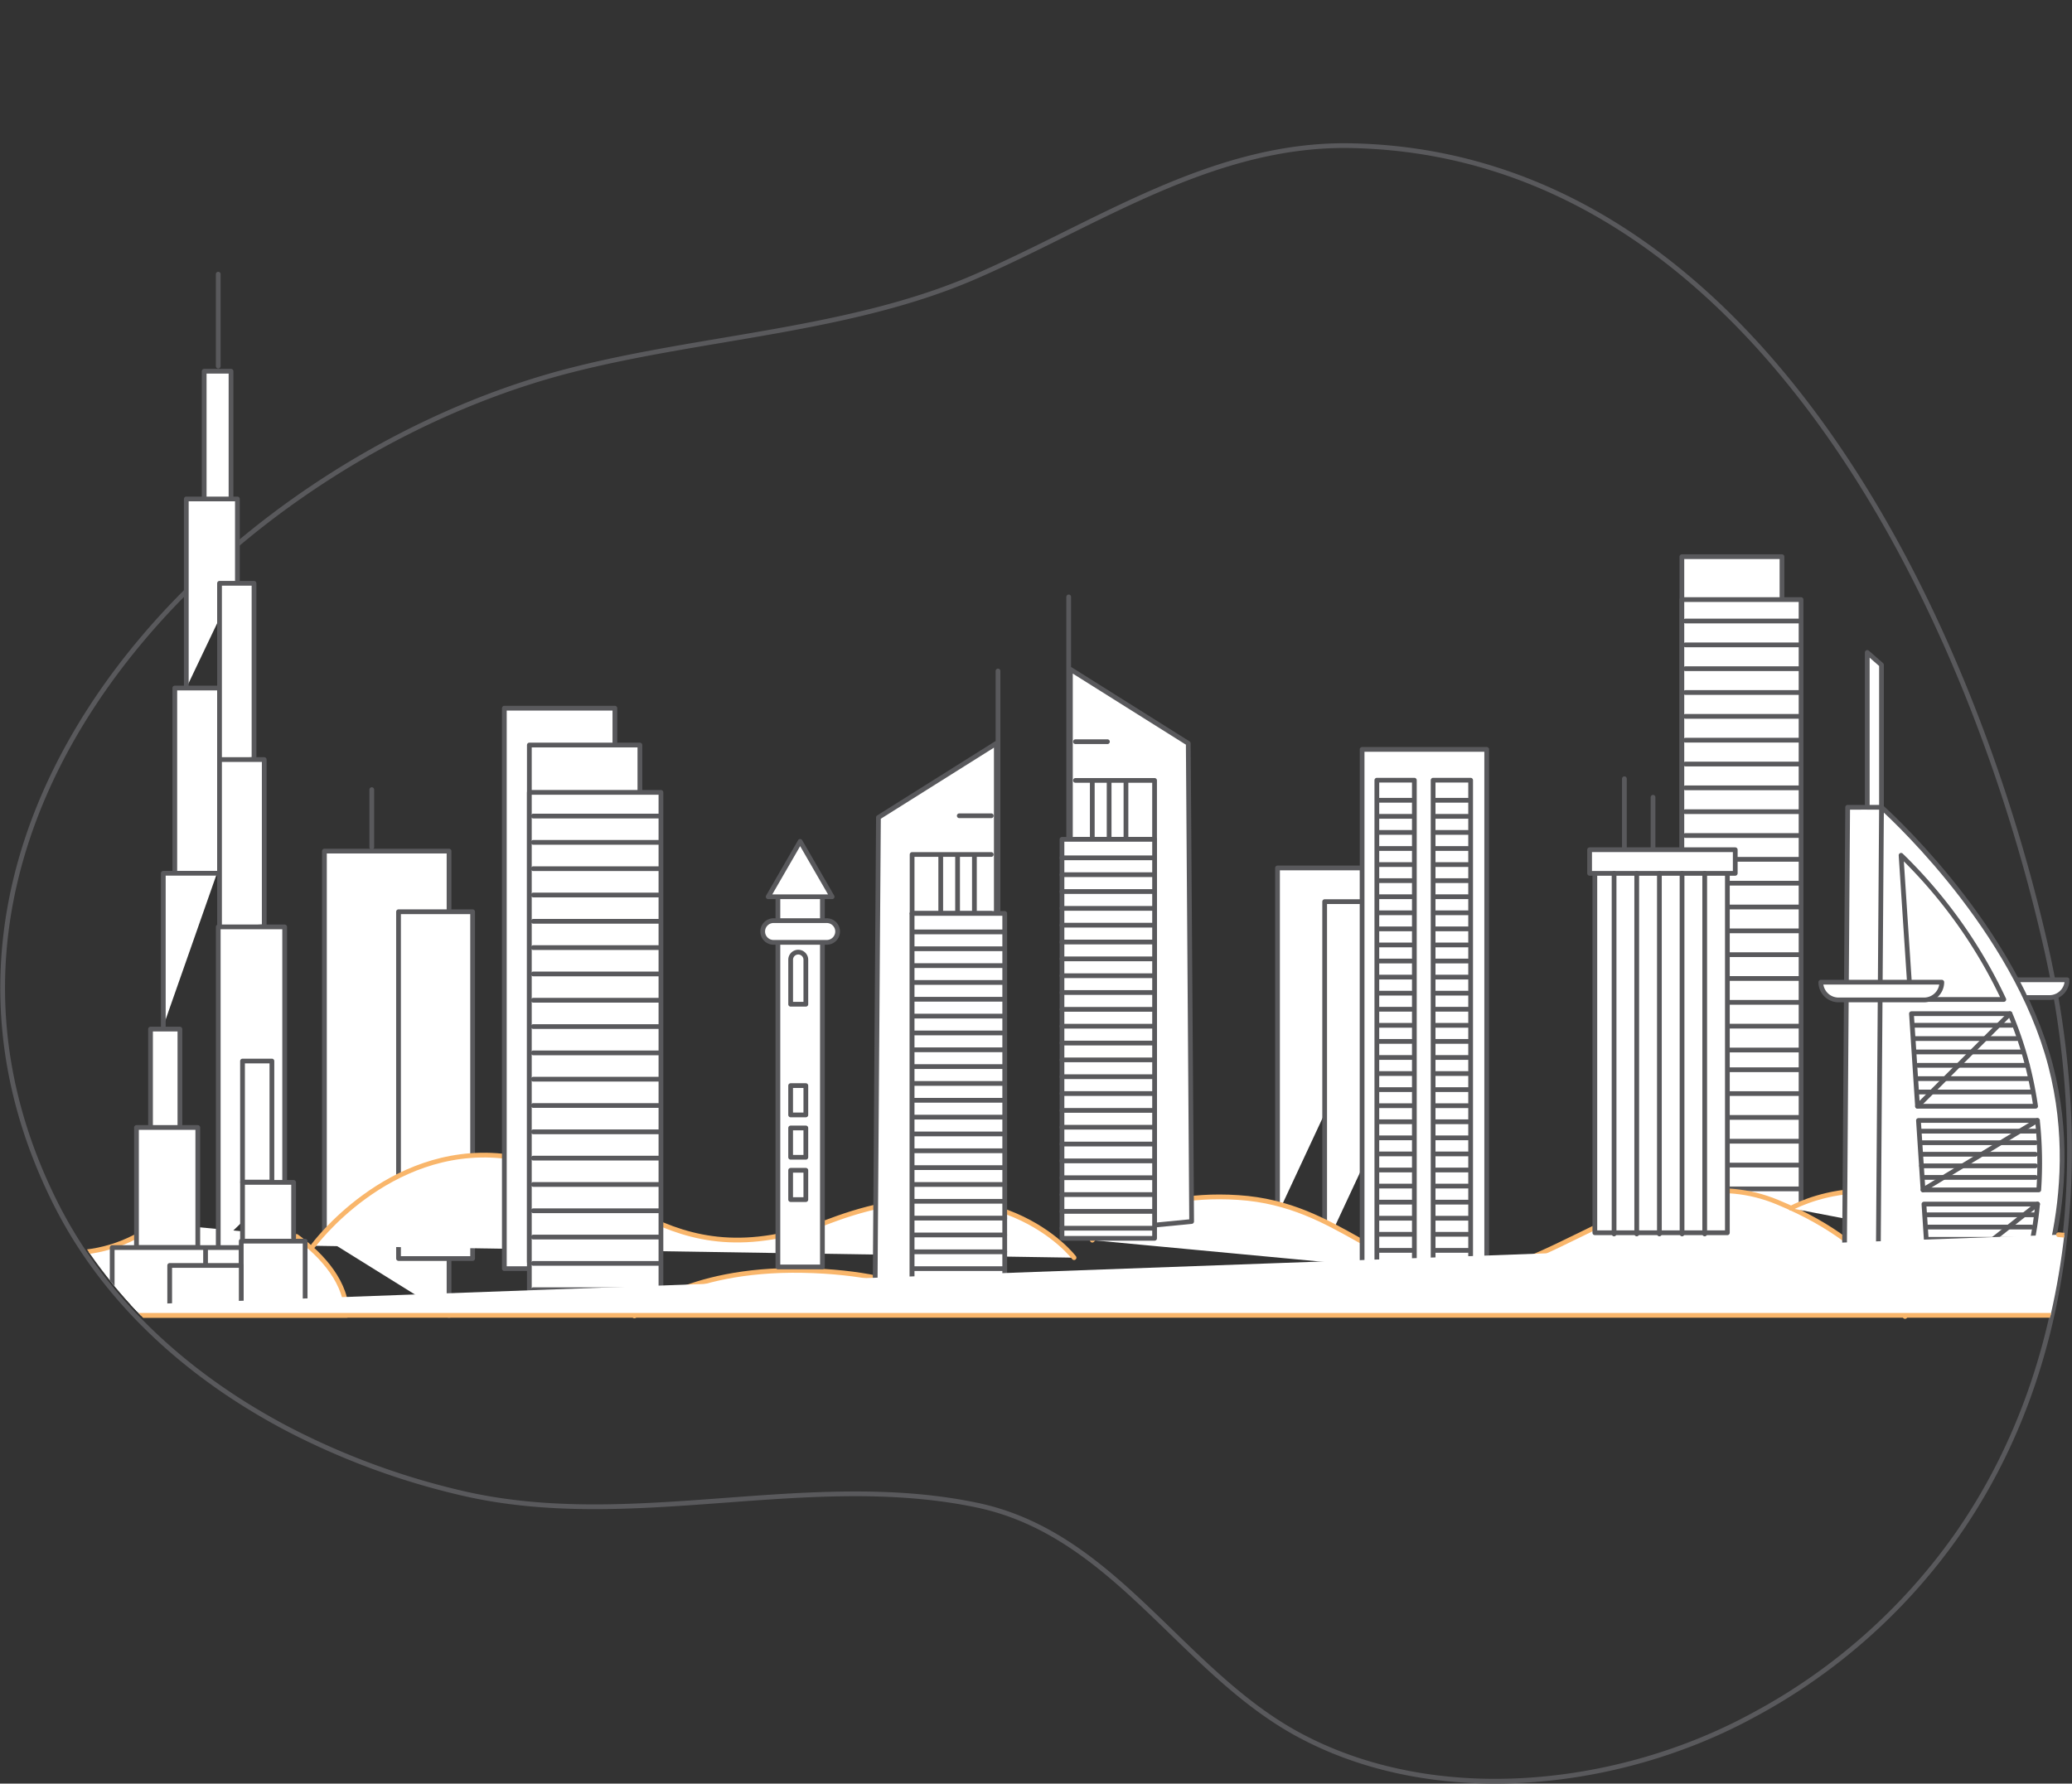 <svg xmlns="http://www.w3.org/2000/svg" xmlns:xlink="http://www.w3.org/1999/xlink" width="436.724" height="376.027" viewBox="0 0 436.724 376.027"><rect x="0" y="0" width="436.724" height="376.027" fill="#333333" stroke="none"/><defs><style>.a{fill:#f2f2f2;stroke:rgba(0,0,0,0);stroke-miterlimit:10;}.b,.g{fill:none;}.b,.d,.e,.g{stroke:#59595c;}.c{clip-path:url(#a);}.d,.f{fill:#fff;}.d,.e,.f,.g{stroke-linecap:round;stroke-linejoin:round;}.e{fill:#90cfd1;}.f{stroke:#f9b66b;}</style><clipPath id="a"><path class="a" d="M272.93,365.464c-24.647-13.612-38.687-42.838-67.662-48.944-17.488-3.694-35.24-2.354-53.013-1.015-18.525,1.4-37.072,2.793-55.367-1.51a154.331,154.331,0,0,1-36.854-13.764c-18.847-10.037-35.282-24.278-45.954-42.712H12.349V254.4q-.674-1.272-1.312-2.569C-5.431,218.351-2.2,185.5,12.349,157.129V0H435.6V236.862q.084,3.924,0,7.816v12.841h-.759c-2.321,23.837-9.742,46.32-23,65.5A124.659,124.659,0,0,1,368.9,361.448a114.621,114.621,0,0,1-54.326,14.067C299.976,375.514,285.544,372.423,272.93,365.464Z" transform="translate(0 0)"/></clipPath></defs><g transform="translate(-114.91 -1313)"><path class="b" d="M46.805,512.945c10.433,20.938,28.254,36.865,49,47.767a155.663,155.663,0,0,0,36.854,13.582c35.848,8.32,72.665-4.951,108.38,2.492,28.975,6.026,43.016,34.867,67.662,48.3,29.075,15.828,67.784,11.384,95.966-3.963a124.086,124.086,0,0,0,42.943-37.926c24.035-34.312,28.891-79.362,18.933-123.623C450.361,387.731,404.372,291.8,319.915,290.2c-28.963-.542-53.341,16.373-78.915,27.521-26.554,11.58-57.585,12.641-85.7,19.877-27.238,7.012-55.015,22.236-76.934,42.767C42.084,414.361,21.878,462.943,46.805,512.945Z" transform="translate(79.701 1053.512)"/><g class="c" transform="translate(115.47 1313)"><g transform="translate(-34.395 57.793)"><g transform="translate(102.217 59.568)"><g transform="translate(200.885 65.623)"><path class="d" d="M443.016,312.292V239.21h34.072" transform="translate(-443.016 -239.21)"/><path class="d" d="M456.949,322.244V249.162h34.072" transform="translate(-447.011 -242.063)"/></g><g transform="translate(286.114)"><rect class="d" width="21.102" height="98.726"/><rect class="d" width="25.121" height="140.898" transform="translate(0 9.044)"/><line class="e" x2="24.116" transform="translate(0.754 13.565)"/><line class="e" x2="24.116" transform="translate(0.754 18.59)"/><line class="e" x2="24.116" transform="translate(0.754 23.614)"/><line class="e" x2="24.116" transform="translate(0.754 28.638)"/><line class="e" x2="24.116" transform="translate(0.754 33.662)"/><line class="e" x2="24.116" transform="translate(0.754 38.687)"/><line class="e" x2="24.116" transform="translate(0.754 43.711)"/><line class="e" x2="24.116" transform="translate(0.754 48.735)"/><line class="e" x2="24.116" transform="translate(0.754 53.759)"/><line class="e" x2="24.116" transform="translate(0.754 58.783)"/><line class="e" x2="24.116" transform="translate(0.754 63.808)"/><line class="e" x2="24.116" transform="translate(0.754 68.832)"/><line class="e" x2="24.116" transform="translate(0.754 73.856)"/><line class="e" x2="24.116" transform="translate(0.754 78.88)"/><line class="e" x2="24.116" transform="translate(0.754 83.905)"/><line class="e" x2="24.116" transform="translate(0.754 88.929)"/><line class="e" x2="24.116" transform="translate(0.754 93.953)"/><line class="e" x2="24.116" transform="translate(0.754 98.977)"/><line class="e" x2="24.116" transform="translate(0.754 108.164)"/><line class="e" x2="24.116" transform="translate(0.754 113.188)"/><line class="e" x2="24.116" transform="translate(0.754 118.213)"/><line class="e" x2="24.116" transform="translate(0.754 123.237)"/><line class="e" x2="24.116" transform="translate(0.754 128.261)"/><line class="e" x2="24.116" transform="translate(0.754 133.285)"/><line class="e" x2="24.116" transform="translate(0.754 138.309)"/><line class="e" x2="24.116" transform="translate(0.754 143.334)"/><line class="e" x2="24.116" transform="translate(0.754 104.002)"/></g><g transform="translate(0 49.107)"><path class="d" d="M187.633,332.181V234.223H161.369v81.612" transform="translate(-161.369 -221.263)"/><rect class="d" width="15.617" height="73.114" transform="translate(15.617 25.744)"/><line class="e" y2="12.125" transform="translate(9.979)"/></g></g><g transform="translate(0 185.73)"><path class="f" d="M388.279,345.027s8.991-10.411,30.76-8.991,29.813,17.036,48.742,16.09,40.7-25.081,64.832-15.143,26.974,24.134,26.974,24.134" transform="translate(-124.218 -327.097)"/><path class="f" d="M158.052,343.2S173.668,321.9,197.8,324.27s33.481,27.254,69.091,13.724c35.528-13.5,51.53,7.714,51.53,7.714" transform="translate(-58.201 -324.087)"/><path class="f" d="M252.98,367.759s10.375-10.058,35.456-9.584,32.648,8.991,32.648,8.991" transform="translate(-85.421 -333.857)"/><path class="f" d="M114.4,347.015c5.562,4.081,10.745,9.96,10.56,16.638H18.058S28,348.037,42.666,348.51s27.447,6.152,41.644-3.786q.347-.243.7-.469" transform="translate(-18.058 -329.87)"/><path class="f" d="M594.737,338.334s21.212-11.909,38.7,7.443" transform="translate(-183.419 -327.132)"/></g><g transform="translate(57.482 0)"><g transform="translate(160.794 68.049)"><g transform="translate(39.396)"><path class="d" d="M407.364,296.906l-.71-100.8L381.81,180.492v118.9Z" transform="translate(-380.035 -165.23)"/><line class="g" y1="132.74" transform="translate(1.419)"/><line class="g" x2="6.744" transform="translate(2.839 30.523)"/><path class="g" d="M383.3,213.334h16.681v92.634" transform="translate(-380.463 -174.647)"/><line class="g" x2="16.681" transform="translate(2.839 51.109)"/><line class="g" y2="11.712" transform="translate(6.389 39.041)"/><line class="g" y2="11.712" transform="translate(9.938 39.041)"/><line class="g" y2="11.712" transform="translate(13.487 39.041)"/><rect class="d" width="19.521" height="84.116" transform="translate(0 51.109)"/><line class="e" x2="19.166" transform="translate(0 55.013)"/><line class="e" x2="19.166" transform="translate(0 58.562)"/><line class="e" x2="19.166" transform="translate(0 62.111)"/><line class="e" x2="19.166" transform="translate(0 65.66)"/><line class="e" x2="19.166" transform="translate(0 69.21)"/><line class="e" x2="19.166" transform="translate(0 72.759)"/><line class="e" x2="19.166" transform="translate(0 76.308)"/><line class="e" x2="19.166" transform="translate(0 79.857)"/><line class="e" x2="19.166" transform="translate(0 83.406)"/><line class="e" x2="19.166" transform="translate(0 86.956)"/><line class="e" x2="19.166" transform="translate(0 90.505)"/><line class="e" x2="19.166" transform="translate(0 94.054)"/><line class="e" x2="19.166" transform="translate(0 97.603)"/><line class="e" x2="19.166" transform="translate(0 101.152)"/><line class="e" x2="19.166" transform="translate(0 104.702)"/><line class="e" x2="19.166" transform="translate(0 108.251)"/><line class="e" x2="19.166" transform="translate(0 111.8)"/><line class="e" x2="19.166" transform="translate(0 115.349)"/><line class="e" x2="19.166" transform="translate(0 118.899)"/><line class="e" x2="19.166" transform="translate(0 122.448)"/><line class="e" x2="19.166" transform="translate(0 125.997)"/><line class="e" x2="19.166" transform="translate(0 129.546)"/><line class="e" x2="19.166" transform="translate(0 133.095)"/></g><g transform="translate(0 15.617)"><path class="d" d="M324.087,318.8,324.8,218l24.844-15.617v118.9Z" transform="translate(-324.087 -187.125)"/><line class="g" y1="132.74" transform="translate(25.91)"/><line class="g" x1="6.744" transform="translate(17.746 30.523)"/><path class="g" d="M351.716,235.229H335.034v92.634" transform="translate(-327.226 -196.542)"/><line class="g" x1="16.681" transform="translate(7.808 51.109)"/><line class="g" y2="11.712" transform="translate(20.94 39.041)"/><line class="g" y2="11.712" transform="translate(17.391 39.041)"/><line class="g" y2="11.712" transform="translate(13.842 39.041)"/><rect class="d" width="19.521" height="84.116" transform="translate(7.808 51.109)"/><line class="e" x1="19.166" transform="translate(8.163 55.013)"/><line class="e" x1="19.166" transform="translate(8.163 58.562)"/><line class="e" x1="19.166" transform="translate(8.163 62.111)"/><line class="e" x1="19.166" transform="translate(8.163 65.66)"/><line class="e" x1="19.166" transform="translate(8.163 69.21)"/><line class="e" x1="19.166" transform="translate(8.163 72.759)"/><line class="e" x1="19.166" transform="translate(8.163 76.308)"/><line class="e" x1="19.166" transform="translate(8.163 79.857)"/><line class="e" x1="19.166" transform="translate(8.163 83.406)"/><line class="e" x1="19.166" transform="translate(8.163 86.956)"/><line class="e" x1="19.166" transform="translate(8.163 90.505)"/><line class="e" x1="19.166" transform="translate(8.163 94.054)"/><line class="e" x1="19.166" transform="translate(8.163 97.603)"/><line class="e" x1="19.166" transform="translate(8.163 101.152)"/><line class="e" x1="19.166" transform="translate(8.163 104.702)"/><line class="e" x1="19.166" transform="translate(8.163 108.251)"/><line class="e" x1="19.166" transform="translate(8.163 111.8)"/><line class="e" x1="19.166" transform="translate(8.163 115.349)"/><line class="e" x1="19.166" transform="translate(8.163 118.899)"/><line class="e" x1="19.166" transform="translate(8.163 122.448)"/><line class="e" x1="19.166" transform="translate(8.163 125.997)"/><line class="e" x1="19.166" transform="translate(8.163 129.546)"/><line class="e" x1="19.166" transform="translate(8.163 133.095)"/></g></g><g transform="translate(82.656 91.505)"><rect class="d" width="23.3" height="118.158"/><rect class="d" width="23.299" height="109.009" transform="translate(5.27 7.767)"/><rect class="d" width="27.737" height="109.008" transform="translate(5.27 17.752)"/><line class="e" x2="26.628" transform="translate(6.102 22.745)"/><line class="e" x2="26.628" transform="translate(6.102 28.292)"/><line class="e" x2="26.628" transform="translate(6.102 33.84)"/><line class="e" x2="26.628" transform="translate(6.102 39.387)"/><line class="e" x2="26.628" transform="translate(6.102 44.935)"/><line class="e" x2="26.628" transform="translate(6.102 50.482)"/><line class="e" x2="26.628" transform="translate(6.102 56.03)"/><line class="e" x2="26.628" transform="translate(6.102 61.577)"/><line class="e" x2="26.628" transform="translate(6.102 67.125)"/><line class="e" x2="26.628" transform="translate(6.102 72.672)"/><line class="e" x2="26.628" transform="translate(6.102 78.22)"/><line class="e" x2="26.628" transform="translate(6.102 83.767)"/><line class="e" x2="26.628" transform="translate(6.102 89.315)"/><line class="e" x2="26.628" transform="translate(6.102 94.862)"/><line class="e" x2="26.628" transform="translate(6.102 100.41)"/><line class="e" x2="26.628" transform="translate(6.102 105.957)"/><line class="e" x2="26.628" transform="translate(6.102 111.505)"/><line class="e" x2="26.628" transform="translate(6.102 117.052)"/><line class="e" x2="26.628" transform="translate(6.102 122.6)"/></g><path class="d" d="M125.836,119.046V92.384h5.656v26.661" transform="translate(-106.445 -71.917)"/><path class="d" d="M120.549,170V130.143h10.773v17.235" transform="translate(-104.929 -82.744)"/><rect class="d" width="9.426" height="39.051" transform="translate(13.196 87.258)"/><path class="d" d="M130.367,192.23V155.064h7.271v36.626" transform="translate(-107.744 -89.89)"/><path class="d" d="M130.367,242.45V207.17h9.426v34.741" transform="translate(-107.744 -104.831)"/><path class="d" d="M129.988,323.693V256.634h14v53.593" transform="translate(-107.636 -119.015)"/><path class="d" d="M113.753,273.026v-32.25h11.311" transform="translate(-102.98 -114.467)"/><rect class="d" width="6.194" height="20.805" transform="translate(8.079 159.165)"/><rect class="d" width="6.194" height="25.517" transform="translate(27.47 165.897)"/><path class="d" d="M137.163,344.54V332.151h10.773v11.715" transform="translate(-109.693 -140.669)"/><rect class="d" width="12.927" height="25.316" transform="translate(5.117 179.902)"/><rect class="d" width="27.201" height="14.004" transform="translate(0 205.217)"/><rect class="d" width="13.466" height="15.351" transform="translate(27.201 203.871)"/><rect class="d" width="15.082" height="10.234" transform="translate(12.119 208.988)"/><line class="e" y2="19.391" transform="translate(22.353)"/><line class="e" y2="3.451" transform="translate(19.68 205.362)"/><g transform="translate(360.134 79.755)"><path class="d" d="M666.1,272.272a3.74,3.74,0,0,1-3.74,3.74h-18.02a3.74,3.74,0,0,1-3.74-3.74Z" transform="translate(-614.187 -203.254)"/><path class="d" d="M610.452,326.693h32.64s11.63-25.136,3-53.649c-6.14-20.289-27.763-51.774-27.763-51.774H611.2Z" transform="translate(-605.542 -188.629)"/><path class="d" d="M620.446,326.693h32.64s11.63-25.136,3-53.649S621.2,221.269,621.2,221.269Z" transform="translate(-608.408 -188.629)"/><path class="d" d="M620.291,208.147V178.133l-3-2.626v32.64Z" transform="translate(-607.503 -175.507)"/><path class="d" d="M629.277,265.86l-1.993-30.389a103.672,103.672,0,0,1,21.651,30.389Z" transform="translate(-610.368 -192.701)"/><path class="d" d="M631.633,301.795l-1.279-19.51h20.771a80.021,80.021,0,0,1,3.676,10.881,81.349,81.349,0,0,1,1.72,8.629Z" transform="translate(-611.249 -206.125)"/><g transform="translate(20.581 98.671)"><path class="d" d="M657.991,338.568a71.1,71.1,0,0,1-4.007,18.008H635.225l-1.181-18.008Z" transform="translate(-632.888 -320.935)"/><path class="d" d="M633.383,328.478l-.96-14.632H657.5a84.188,84.188,0,0,1,.282,14.632Z" transform="translate(-632.423 -313.846)"/></g><line class="g" x1="22.765" y2="18.008" transform="translate(22.918 116.304)"/><line class="g" x1="24.115" y2="14.632" transform="translate(21.541 98.671)"/><line class="g" x1="19.492" y2="19.509" transform="translate(20.384 76.16)"/><line class="g" x1="20.635" transform="translate(19.729 78.599)"/><line class="g" x1="21.572" transform="translate(19.729 81.413)"/><line class="g" x1="22.886" transform="translate(19.729 84.227)"/><line class="g" x1="23.073" transform="translate(20.48 87.04)"/><line class="g" x1="23.448" transform="translate(20.48 89.854)"/><line class="g" x1="24.198" transform="translate(20.48 92.668)"/><line class="g" x1="24.011" transform="translate(21.23 100.922)"/><line class="g" x1="24.011" transform="translate(21.23 103.36)"/><line class="g" x1="24.011" transform="translate(21.23 105.799)"/><line class="g" x1="24.011" transform="translate(21.23 108.238)"/><line class="g" x1="23.26" transform="translate(21.981 110.676)"/><line class="g" x1="23.26" transform="translate(21.981 118.555)"/><line class="g" x1="21.76" transform="translate(22.637 121.144)"/><line class="g" x1="21.479" transform="translate(22.543 123.732)"/><line class="g" x1="21.104" transform="translate(22.637 126.321)"/><line class="g" x1="20.541" transform="translate(22.731 128.91)"/><line class="g" x1="19.321" transform="translate(23.012 131.498)"/><path class="d" d="M629.068,272.974a3.74,3.74,0,0,1-3.74,3.74h-18.02a3.74,3.74,0,0,1-3.74-3.74Z" transform="translate(-603.568 -203.455)"/></g><g transform="translate(263.45 100.194)"><rect class="d" width="26.264" height="115.506"/><g transform="translate(3.107 6.495)"><rect class="g" width="7.907" height="108.446"/><line class="g" x1="6.778" transform="translate(0.565 4.236)"/><line class="g" x1="6.778" transform="translate(0.565 7.625)"/><line class="g" x1="6.778" transform="translate(0.565 11.014)"/><line class="g" x1="6.778" transform="translate(0.565 14.403)"/><line class="g" x1="6.778" transform="translate(0.565 17.792)"/><line class="g" x1="6.778" transform="translate(0.565 21.181)"/><line class="g" x1="6.778" transform="translate(0.565 24.57)"/><line class="g" x1="6.778" transform="translate(0.565 27.959)"/><line class="g" x1="6.778" transform="translate(0.565 31.348)"/><line class="g" x1="6.778" transform="translate(0.565 34.736)"/><line class="g" x1="6.778" transform="translate(0.565 38.125)"/><line class="g" x1="6.778" transform="translate(0.565 41.514)"/><line class="g" x1="6.778" transform="translate(0.565 44.903)"/><line class="g" x1="6.778" transform="translate(0.565 48.292)"/><line class="g" x1="6.778" transform="translate(0.565 51.681)"/><line class="g" x1="6.778" transform="translate(0.565 55.07)"/><line class="g" x1="6.778" transform="translate(0.565 58.459)"/><line class="g" x1="6.778" transform="translate(0.565 61.848)"/><line class="g" x1="6.778" transform="translate(0.565 65.237)"/><line class="g" x1="6.778" transform="translate(0.565 68.626)"/><line class="g" x1="6.778" transform="translate(0.565 72.015)"/><line class="g" x1="6.778" transform="translate(0.565 75.404)"/><line class="g" x1="6.778" transform="translate(0.565 78.792)"/><line class="g" x1="6.778" transform="translate(0.565 82.181)"/><line class="g" x1="6.778" transform="translate(0.565 85.57)"/><line class="g" x1="6.778" transform="translate(0.565 88.959)"/><line class="g" x1="6.778" transform="translate(0.565 92.348)"/><line class="g" x1="6.778" transform="translate(0.565 95.737)"/><line class="g" x1="6.778" transform="translate(0.565 99.126)"/><line class="g" x1="6.778" transform="translate(0.565 102.515)"/><line class="g" x1="6.778" transform="translate(0.565 105.904)"/></g><g transform="translate(14.968 6.495)"><rect class="g" width="7.907" height="108.446"/><line class="g" x1="6.778" transform="translate(0.565 4.236)"/><line class="g" x1="6.778" transform="translate(0.565 7.625)"/><line class="g" x1="6.778" transform="translate(0.565 11.014)"/><line class="g" x1="6.778" transform="translate(0.565 14.403)"/><line class="g" x1="6.778" transform="translate(0.565 17.792)"/><line class="g" x1="6.778" transform="translate(0.565 21.181)"/><line class="g" x1="6.778" transform="translate(0.565 24.57)"/><line class="g" x1="6.778" transform="translate(0.565 27.959)"/><line class="g" x1="6.778" transform="translate(0.565 31.348)"/><line class="g" x1="6.778" transform="translate(0.565 34.736)"/><line class="g" x1="6.778" transform="translate(0.565 38.125)"/><line class="g" x1="6.778" transform="translate(0.565 41.514)"/><line class="g" x1="6.778" transform="translate(0.565 44.903)"/><line class="g" x1="6.778" transform="translate(0.565 48.292)"/><line class="g" x1="6.778" transform="translate(0.565 51.681)"/><line class="g" x1="6.778" transform="translate(0.565 55.07)"/><line class="g" x1="6.778" transform="translate(0.565 58.459)"/><line class="g" x1="6.778" transform="translate(0.565 61.848)"/><line class="g" x1="6.778" transform="translate(0.565 65.237)"/><line class="g" x1="6.778" transform="translate(0.565 68.626)"/><line class="g" x1="6.778" transform="translate(0.565 72.015)"/><line class="g" x1="6.778" transform="translate(0.565 75.404)"/><line class="g" x1="6.778" transform="translate(0.565 78.792)"/><line class="g" x1="6.778" transform="translate(0.565 82.181)"/><line class="g" x1="6.778" transform="translate(0.565 85.57)"/><line class="g" x1="6.778" transform="translate(0.565 88.959)"/><line class="g" x1="6.778" transform="translate(0.565 92.348)"/><line class="g" x1="6.778" transform="translate(0.565 95.737)"/><line class="g" x1="6.778" transform="translate(0.565 99.126)"/><line class="g" x1="6.778" transform="translate(0.565 102.515)"/><line class="g" x1="6.778" transform="translate(0.565 105.904)"/></g></g><g transform="translate(311.4 106.38)"><g transform="translate(0 14.969)"><rect class="d" width="27.933" height="79.093" transform="translate(1.106 1.659)"/><rect class="d" width="30.699" height="4.978"/><line class="g" y2="76.015" transform="translate(5.159 4.987)"/><line class="g" y2="76.015" transform="translate(9.935 4.987)"/><line class="g" y2="76.015" transform="translate(14.711 4.987)"/><line class="g" y2="76.015" transform="translate(19.486 4.987)"/><line class="g" y2="76.015" transform="translate(24.262 4.987)"/></g><line class="e" y2="14.552" transform="translate(7.333)"/><line class="e" y2="10.648" transform="translate(13.367 3.904)"/></g><g transform="translate(137.109 119.59)"><rect class="d" width="9.384" height="79.419" transform="translate(3.204 10.299)"/><path class="d" d="M306.672,257.069a2.288,2.288,0,0,1-2.289,2.289H293.169a2.289,2.289,0,0,1-2.289-2.289h0a2.288,2.288,0,0,1,2.289-2.288h11.214a2.288,2.288,0,0,1,2.289,2.288Z" transform="translate(-290.88 -238.073)"/><path class="d" d="M292.5,243.028l6.739-11.673,6.739,11.673Z" transform="translate(-291.345 -231.356)"/><path class="d" d="M302.342,275.072v-9.384a1.6,1.6,0,0,0-3.2,0v9.384Z" transform="translate(-293.248 -240.741)"/><rect class="d" width="3.204" height="6.18" transform="translate(5.89 51.488)"/><rect class="d" width="3.204" height="6.18" transform="translate(5.89 60.414)"/><rect class="d" width="3.204" height="6.18" transform="translate(5.89 69.34)"/></g></g><g transform="translate(0 202.514)"><path class="f" d="M485.765,347.618c11.738.7,24.675,5.047,36.28,17H18.058" transform="translate(-18.058 -347.618)"/></g></g></g></g></svg>